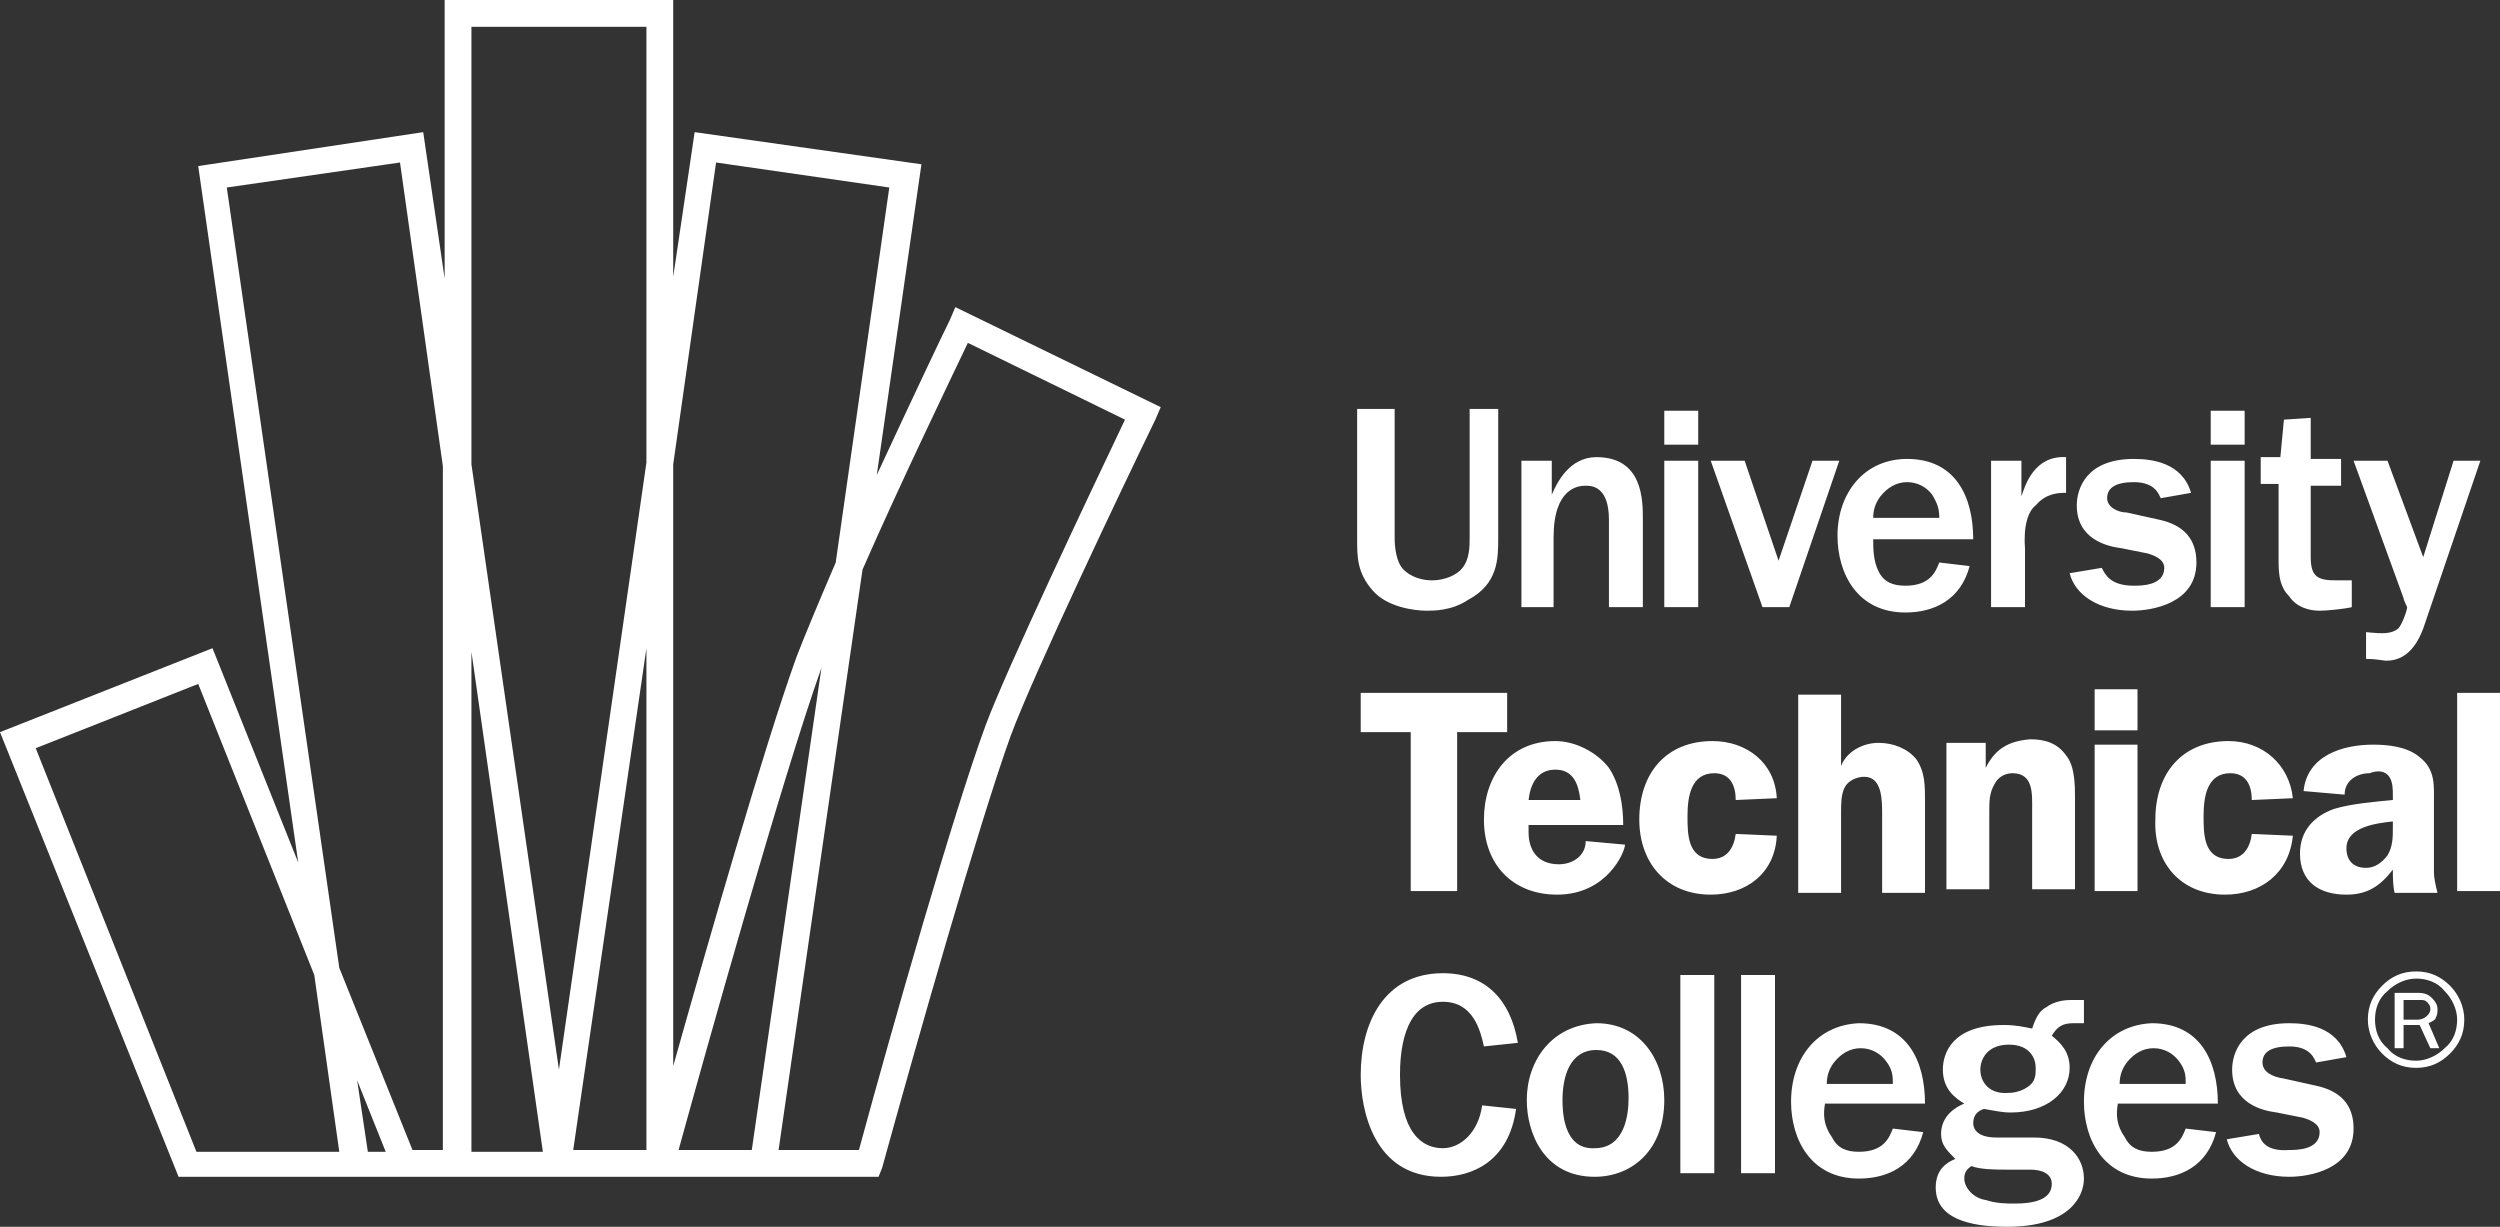 <?xml version="1.0" encoding="utf-8"?>
<!-- Generator: Adobe Illustrator 19.1.0, SVG Export Plug-In . SVG Version: 6.00 Build 0)  -->
<svg version="1.1" id="Layer_1" xmlns="http://www.w3.org/2000/svg" xmlns:xlink="http://www.w3.org/1999/xlink" x="0px" y="0px"
	 width="140px" height="68.7px" viewBox="0 0 140 68.7" style="enable-background:new 0 0 140 68.7;" xml:space="preserve">
<rect x="0" y="0" width="140" height="68.7" fill="#333333" stroke="none"/>
<style type="text/css">
	.st0{fill:#FFFFFF;}
</style>
<path class="st0" d="M134.6,56h0.9c0.2,0,0.3,0,0.4,0.1c0.1,0.1,0.2,0.2,0.2,0.4c0,0.2-0.1,0.3-0.2,0.4c-0.1,0.1-0.3,0.2-0.5,0.2
	h-0.8V56z M135.4,55.6h-1.3v3.1h0.5v-1.3h0.9l0.6,1.3h0.5l-0.6-1.4c0.2-0.1,0.4-0.2,0.4-0.3c0.1-0.2,0.1-0.3,0.1-0.5
	c0-0.2-0.1-0.4-0.3-0.6C136,55.7,135.8,55.6,135.4,55.6 M133,57.1c0-0.6,0.2-1.2,0.7-1.6c0.4-0.4,1-0.7,1.6-0.7
	c0.6,0,1.2,0.2,1.6,0.7c0.4,0.4,0.7,1,0.7,1.6c0,0.6-0.2,1.2-0.7,1.6c-0.4,0.4-1,0.7-1.6,0.7c-0.6,0-1.2-0.2-1.6-0.7
	C133.2,58.3,133,57.7,133,57.1 M133.4,55.2c-0.5,0.5-0.8,1.1-0.8,1.9c0,0.7,0.3,1.4,0.8,1.9c0.5,0.5,1.1,0.8,1.9,0.8
	s1.4-0.3,1.9-0.8c0.5-0.5,0.8-1.1,0.8-1.9c0-0.7-0.3-1.4-0.8-1.9c-0.5-0.5-1.1-0.8-1.9-0.8S133.9,54.7,133.4,55.2 M134,46.3
	c0,0.6,0,1.1-0.3,1.6c-0.3,0.4-0.7,0.7-1.2,0.7c-0.7,0-1.1-0.4-1.1-1.1c0-1.2,1.7-1.4,2.6-1.5V46.3z M133.8,43.5
	c0.2,0.3,0.2,0.7,0.2,1.1v0.2c-1,0.1-2.3,0.2-3.3,0.5c-1.1,0.4-1.9,1.2-1.9,2.5c0,1.6,1.1,2.3,2.6,2.3c1.2,0,1.9-0.5,2.6-1.4
	c0,0.4,0,0.9,0.1,1.3h2.4c-0.1-0.4-0.2-0.8-0.2-1.2v-3.8c0-1,0.1-1.9-0.8-2.6c-0.7-0.6-1.8-0.7-2.6-0.7c-1.7,0-3.7,0.6-3.9,2.6
	l2.3,0.2c0-0.8,0.7-1.2,1.4-1.2C133.2,43.1,133.6,43.2,133.8,43.5 M126.5,63.5l-1.8,0.3c0.3,1.2,1.6,2.1,3.5,2.1
	c1.1,0,3.6-0.4,3.6-2.7c0-1.3-0.7-2.1-2.1-2.4l-1.8-0.4c-0.7-0.1-1.2-0.4-1.2-0.9c0-0.6,0.5-0.9,1.5-0.9c1.2,0,1.4,0.7,1.5,0.9
	l1.7-0.3c-0.5-1.7-2.2-1.9-3.2-1.9c-2.7,0-3.2,1.7-3.2,2.6c0,1.9,1.7,2.3,2.5,2.4l1.5,0.3c0.3,0.1,0.9,0.3,0.9,0.8c0,1-1.3,1-1.7,1
	C126.9,64.5,126.6,63.9,126.5,63.5 M124.6,50.1c2,0,3.6-1.2,3.8-3.3l-2.3-0.1c-0.1,0.8-0.5,1.4-1.3,1.4c-1.4,0-1.4-1.4-1.4-2.4
	c0-1.1,0.2-2.4,1.5-2.4c0.9,0,1.2,0.7,1.2,1.5l2.3-0.1c-0.2-1.9-1.7-3.2-3.6-3.2c-2.6,0-4.1,1.8-4.1,4.4
	C120.6,48.3,122.1,50.1,124.6,50.1 M118.7,60.7c0-0.4,0.1-0.8,0.4-1.2c0.4-0.5,0.9-0.8,1.5-0.8s1.1,0.3,1.4,0.7
	c0.4,0.5,0.4,0.9,0.4,1.3H118.7z M116.7,61.7c0,2.1,1.1,4.3,3.8,4.3c1.6,0,3.1-0.7,3.6-2.6l-1.7-0.2c-0.2,0.5-0.5,1.3-1.9,1.3
	c-0.7,0-1.2-0.2-1.5-0.8c-0.5-0.7-0.5-1.3-0.4-1.9h5.6c0-2.4-1-4.5-3.7-4.5C118.2,57.4,116.7,59.2,116.7,61.7 M119.7,41.7h-2.4v8.2
	h2.4V41.7z M117.3,40.9h2.4v-2.3h-2.4V40.9z M110,66c0-0.3,0.1-0.5,0.4-0.7c0.5,0.2,1.4,0.2,2,0.2h1.3c0.6,0,1.2,0.2,1.2,0.8
	c0,1-1.3,1.1-2.1,1.1c-0.4,0-1,0-1.6-0.2C110.5,67.1,110,66.5,110,66 M110.9,59.9c0-0.6,0.4-1.4,1.6-1.4c1.2,0,1.5,0.8,1.5,1.3
	c0,0.4,0,0.8-0.5,1.1c-0.3,0.2-0.7,0.3-1,0.3C111.4,61.3,110.9,60.6,110.9,59.9 M108.4,66.5c0,1.7,1.8,2.2,4,2.2
	c3.5,0,4.3-1.7,4.3-2.7c0-1.1-0.8-2.3-2.8-2.3h-2.1c-1.1,0-1.3-0.5-1.3-0.8c0-0.5,0.3-0.7,0.6-0.8c0.6,0.1,1,0.2,1.5,0.2
	c2,0,3.3-1.1,3.3-2.5c0-0.9-0.5-1.4-1-1.8c0.3-0.5,0.6-0.7,1.2-0.7h0.6V56H116c-0.5,0-1,0.1-1.4,0.4c-0.4,0.2-0.6,0.6-0.8,1.2
	c-0.5-0.1-0.9-0.2-1.6-0.2c-2.9,0-3.4,1.6-3.4,2.5c0,1.1,0.7,1.6,1.2,1.9c-0.5,0.2-1.3,0.7-1.3,1.7c0,0.6,0.3,0.9,0.8,1.4
	C109,65.1,108.4,65.5,108.4,66.5 M102.3,60.7c0-0.4,0.1-0.8,0.4-1.2c0.4-0.5,0.9-0.8,1.5-0.8s1.1,0.3,1.4,0.7
	c0.4,0.5,0.4,0.9,0.4,1.3H102.3z M100.3,61.7c0,2.1,1.1,4.3,3.8,4.3c1.6,0,3.1-0.7,3.6-2.6l-1.7-0.2c-0.2,0.5-0.5,1.3-1.9,1.3
	c-0.7,0-1.2-0.2-1.5-0.8c-0.5-0.7-0.5-1.3-0.4-1.9h5.6c0-2.4-1-4.5-3.7-4.5C101.8,57.4,100.3,59.2,100.3,61.7 M103.1,49.9v-4.4
	c0-0.5,0-1,0.2-1.4c0.2-0.4,0.7-0.6,1.1-0.6c1,0,1,1.3,1,2.1v4.4h2.4v-5.2c0-0.8,0-1.6-0.5-2.3c-0.5-0.6-1.3-0.9-2.1-0.9
	c-0.9,0-1.8,0.5-2.1,1.3h0v-4h-2.4v11.1H103.1z M99.4,54.6h-1.9v11.1h1.9V54.6z M96,54.6h-1.9v11.1H96V54.6z M87.5,61.6
	c0-1.3,0.4-2.8,1.9-2.8c1.4,0,1.8,1.3,1.8,2.7c0,0.9-0.2,2.8-1.9,2.8C87.5,64.4,87.5,62.1,87.5,61.6 M85.5,61.6c0,1.9,1,4.3,3.8,4.3
	c2.1,0,3.9-1.5,3.9-4.3c0-2.2-1.3-4.3-3.8-4.3C86.9,57.4,85.5,59.4,85.5,61.6 M85.6,44.8c0.1-0.9,0.5-1.7,1.5-1.7
	c1,0,1.3,0.8,1.4,1.7H85.6z M85.6,46.6l0-0.4h5.3c0-1.1-0.2-2.3-0.8-3.2c-0.7-0.9-1.9-1.5-3-1.5c-2.6,0-4,2-4,4.4
	c0,2.5,1.6,4.2,4.1,4.2c2.8,0,3.8-2.4,3.8-2.8l-2.2-0.2c0,0.8-0.7,1.3-1.5,1.3C86.1,48.4,85.6,47.6,85.6,46.6 M76.2,60.2
	c0,1.9,0.7,5.7,4.5,5.7c1.8,0,3.8-0.9,4.2-3.8L83,61.9c-0.2,1.5-1.2,2.4-2.2,2.4c-1.2,0-2.4-0.9-2.4-4.1c0-1,0.1-4.1,2.4-4.1
	c1.7,0,2.1,1.6,2.3,2.5l1.9-0.2c-0.4-2.4-1.8-3.9-4.2-3.9C77.5,54.5,76.2,57.3,76.2,60.2 M63,23.5c-2,4.2-6.6,13.9-7.8,17.1
	c-1.8,4.9-5.2,16.8-7.1,23.8h-4.5l4.7-32.5c2.1-4.8,4.9-10.6,5.9-12.7L63,23.5z M46.8,31.5c-0.9,2.1-1.7,4-2.2,5.3
	c-1.8,5-4.9,15.8-6.9,22.9V26l2.4-16.9l9.7,1.4L46.8,31.5z M38,64.4c1.6-5.8,5.8-20.8,8-27l-3.9,27H38z M36.2,64.4h-4.1l4.1-28.1
	V64.4z M36.2,25.9l-4.9,34L26.4,26V1.5h9.8V25.9z M26.4,36.5l4,28h-4V36.5z M24.9,64.4h-1.8l-4.1-10.2l-6.3-43.7l9.7-1.4l2.4,17
	V64.4z M17.6,54.6l1.4,9.9h-8l-9-22.6l9.1-3.6L17.6,54.6z M20,60.5l1.6,4h-1L20,60.5z M64.7,23.5l0.3-0.7l-11.5-5.6l-0.3,0.7
	c-0.4,0.8-2.2,4.6-4.1,8.7l2.5-17.4L38.9,7.4l-1.2,8.1V0H24.9v15.6l-1.2-8.2L11.1,9.3l5.6,39l-4.8-12L0,41l10,24.9h9.3h4.5h1.2h5.5
	h1.8H36h1.7h5.6h5.9l0.2-0.5c1.9-6.9,5.4-19.2,7.2-24.2C57.9,37.7,62.9,27.2,64.7,23.5 M83.9,30.1v-7.2h-1.6v7.2
	c0,0.5,0,1.2-0.4,1.7c-0.3,0.4-1,0.7-1.7,0.7c-0.6,0-1.2-0.2-1.6-0.6c-0.4-0.4-0.5-1.2-0.5-1.8v-7.2h-2.1v7.3c0,1,0,1.9,0.9,2.9
	c0.8,0.9,2.3,1.1,3,1.1c0.4,0,1.4,0,2.3-0.6C83.9,32.7,83.9,31.3,83.9,30.1 M81.6,41h2.8v-2.2h-8.2V41H79v8.9h2.6V41z M90.1,34H92
	v-4.9c0-1.1,0-3.5-2.6-3.5c-1.5,0-2.2,1.4-2.5,2.1v-1.9h-1.7V34H87v-3.9c0-2.8,1.4-2.9,1.8-2.9c0.3,0,1.3,0,1.3,1.9V34z M95.9,41.5
	c-2.6,0-4.1,1.8-4.1,4.4c0,2.4,1.5,4.2,4,4.2c2,0,3.6-1.2,3.7-3.3l-2.3-0.1c-0.1,0.8-0.5,1.4-1.3,1.4c-1.4,0-1.4-1.4-1.4-2.4
	c0-1.1,0.2-2.4,1.5-2.4c0.9,0,1.2,0.7,1.2,1.5l2.3-0.1C99.4,42.7,97.8,41.5,95.9,41.5 M93.2,24.9h1.9v-1.9h-1.9V24.9z M93.2,34h1.9
	v-8.2h-1.9V34z M100.2,34l2.8-8.2h-1.5l-1.9,5.6l-1.9-5.6h-1.9l2.9,8.2H100.2z M108.6,29h-3.7c0-0.4,0.1-0.8,0.4-1.2
	c0.4-0.5,0.9-0.8,1.5-0.8c0.6,0,1.1,0.3,1.4,0.7C108.5,28.2,108.6,28.5,108.6,29 M104.9,30.2h5.6c0-2.4-1-4.5-3.7-4.5
	c-2.4,0-3.9,1.9-3.9,4.3c0,2.1,1.1,4.3,3.8,4.3c1.6,0,3.1-0.7,3.6-2.6l-1.7-0.2c-0.2,0.5-0.5,1.3-1.9,1.3c-0.7,0-1.2-0.2-1.5-0.8
	C104.9,31.4,104.9,30.7,104.9,30.2 M111.2,43L111.2,43l0-1.4H109v8.2h2.4v-4.4c0-0.5,0-1,0.3-1.5c0.2-0.4,0.6-0.6,1-0.6
	c1.2,0,1.1,1.2,1.1,2.1v4.4h2.4v-5.1c0-0.7,0-1.8-0.5-2.4c-0.5-0.7-1.2-0.9-2-0.9C112.4,41.5,111.7,42,111.2,43 M114,28.3
	c0.6-0.7,1.3-0.7,1.7-0.7v-2c-1.8-0.1-2.3,1.6-2.5,2.2v-2h-1.7V34h1.9v-3.3C113.3,29.4,113.6,28.6,114,28.3 M118,27.9
	c0-0.6,0.5-0.9,1.5-0.9c1.2,0,1.4,0.7,1.5,0.9l1.7-0.3c-0.5-1.7-2.2-1.9-3.2-1.9c-2.7,0-3.2,1.7-3.2,2.6c0,1.9,1.7,2.3,2.5,2.4
	l1.5,0.3c0.3,0.1,0.9,0.3,0.9,0.8c0,1-1.3,1-1.7,1c-1.3,0-1.6-0.6-1.8-1l-1.8,0.3c0.3,1.2,1.6,2.1,3.5,2.1c1.1,0,3.6-0.4,3.6-2.7
	c0-1.3-0.7-2.1-2.1-2.4l-1.8-0.4C118.6,28.7,118,28.4,118,27.9 M123.8,24.9h1.9v-1.9h-1.9V24.9z M123.8,34h1.9v-8.2h-1.9V34z
	 M129.9,34.2c0.4,0,1.4-0.1,1.8-0.2v-1.5c-0.2,0-0.8,0-0.9,0c-1,0-1.4-0.2-1.4-1.3v-4h1.7v-1.5h-1.7v-2.3l-1.5,0.1l-0.2,2.1h-1.1
	v1.5h1v4.3c0,0.9,0.1,1.5,0.6,2C128.6,34,129.3,34.2,129.9,34.2 M135.7,35.2l3.2-9.4h-1.5l-1.7,5.4l-2-5.4h-1.9l2.8,7.7
	c0,0.1,0.2,0.5,0.2,0.5c0,0.2-0.3,1-0.5,1.2c-0.4,0.3-0.8,0.3-1.8,0.2v1.5c0.6,0,1,0.1,1.1,0.1C134.2,37,135.1,36.8,135.7,35.2
	 M140,38.8h-2.4v11.1h2.4V38.8z"/>
</svg>
